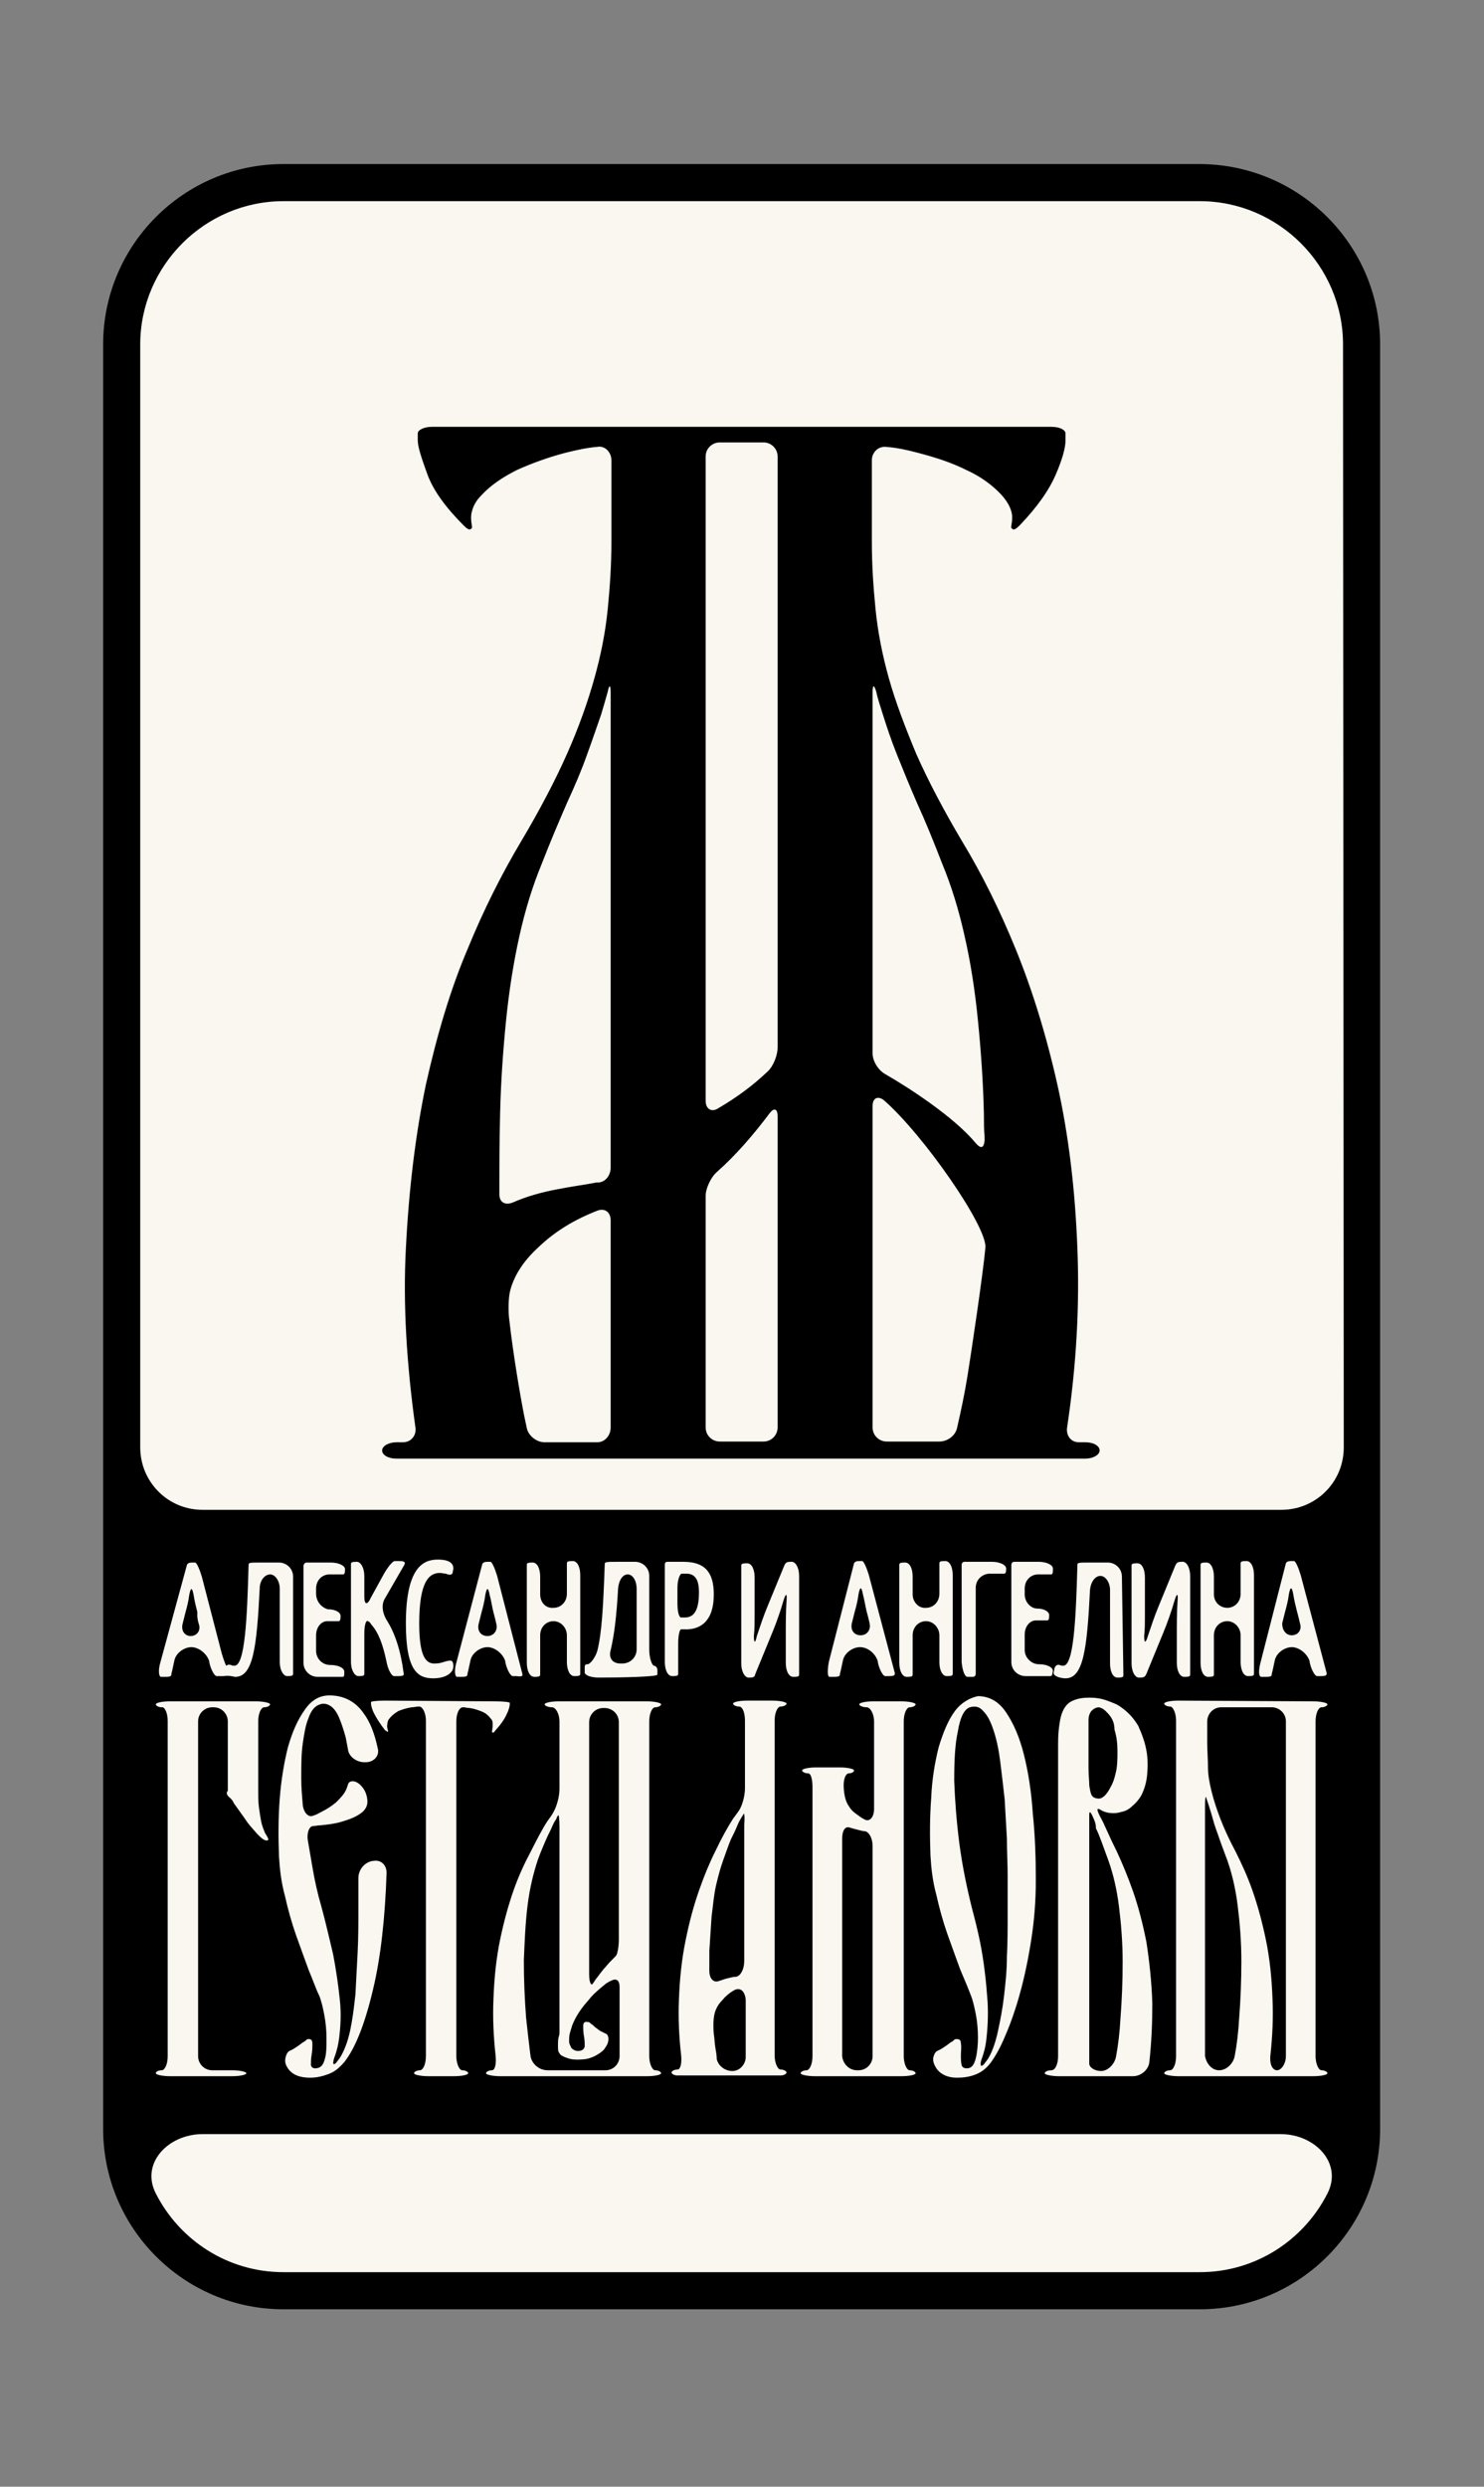<?xml version="1.0" encoding="UTF-8"?> <!-- Generator: Adobe Illustrator 25.0.1, SVG Export Plug-In . SVG Version: 6.00 Build 0) --> <svg xmlns="http://www.w3.org/2000/svg" xmlns:xlink="http://www.w3.org/1999/xlink" id="Слой_1" x="0px" y="0px" viewBox="0 0 200 335" style="enable-background:new 0 0 200 335;" xml:space="preserve"><rect x="0" y="0" width="200" height="335" fill="#808080" stroke="none"/> <style type="text/css"> .st0{fill:#FAF6F0;} </style> <path class="st0" d="M160.2,24H39.7c-13.1,0-23.8,10.8-23.8,24V285c0,13.2,10.7,24,23.8,24h120.6c13.1,0,23.8-10.8,23.8-24V48 C184,34.8,173.3,24,160.2,24z"></path> <path d="M85.8,214v8.2c0,1.1-0.9,1.9-1.9,1.9h-0.3c-1.1,0-1.6-0.8-1.3-1.8c0.5-2.1,0.8-4.7,1-8.3c0.1-1.1,0.6-1.9,1.3-1.9 S85.8,213,85.8,214z M128.6,239.9c0.1,2.6,0.3,5.4,0.7,8.5c0.4,3,1,5.9,1.7,8.7c0.4,1.5,0.8,3.1,1.1,4.6c0.2,1,0.5,2.8,0.6,3.8 c0.2,1.5,0.3,2.9,0.4,4.2c0.1,1.9,0,3.7-0.2,5.3c-0.1,0.8-0.3,1.5-0.5,2.1c-0.4,1-0.3,1.5,0.2,1c0.2-0.3,0.5-0.6,0.7-1 c0.5-0.9,0.9-2.1,1.2-3.5s0.6-2.9,0.8-4.6c0.2-1.7,0.4-3.5,0.4-5.4c0.1-1.9,0.1-3.7,0.1-5.6c0-1.9,0-3.7,0-5.4 c0-1.5-0.1-3.2-0.1-4.9c-0.1-1.8-0.2-3.6-0.3-5.3c-0.2-1.8-0.4-3.5-0.6-5.1c-0.2-1.6-0.5-3-0.9-4.2c-0.4-1.2-0.8-2-1.4-2.6 c-0.5-0.6-1.1-0.7-1.8-0.5c-0.8,0.3-1.3,1.4-1.6,3.2C128.7,235,128.6,237.2,128.6,239.9z M163.3,241.4c0.3,1.2,0.7,2.4,1.2,3.7 s1.2,2.8,2,4.3c0.8,1.6,1.6,3.3,2.3,5.3c0.7,2,1.3,4.2,1.8,6.6s0.8,5.1,0.9,8.1c0.1,2.4,0,4.9-0.3,7.6c-0.1,1.1,0.3,1.9,0.9,1.9 s1.2-0.9,1.2-1.9v-45.1c0-1.1-0.9-1.9-1.9-1.9h-6.8c-1.1,0-1.9,0.9-1.9,1.9v2.9c0,1.1,0.1,2.2,0.1,3.3 C162.8,239.1,163,240.2,163.3,241.4z M92.5,212h-0.6c-0.3,0-0.6,0.9-0.6,1.9v2.1c0,1.1,0.2,1.9,0.5,1.9s0.5,0,0.5,0 c1.2,0,1.9-0.9,1.9-3.4C94.2,213,93.8,212,92.5,212z M115.5,278.9h0.2c1.1,0,1.9-0.9,1.9-1.9v-28.3c0-1.1-0.5-1.9-1-2 c-0.3,0-0.6-0.1-1-0.2c-0.4-0.1-0.8-0.2-1.1-0.3c-0.6-0.2-1,0.4-1,1.5V277C113.6,278,114.4,278.9,115.5,278.9z M79.9,267.2 c0.2-0.2,0.3-0.5,0.5-0.7c0.4-0.5,0.8-1.1,1.2-1.5c0.4-0.5,0.8-0.9,1.1-1.2c0.1-0.1,0.2-0.2,0.3-0.3c0.2-0.2,0.4-1.2,0.4-2.2v-29.3 c0-1.1-0.9-1.9-1.9-1.9h-0.2c-1.1,0-1.9,0.9-1.9,1.9V266C79.4,267.1,79.7,267.6,79.9,267.2z M116,220.3c0.8,0,1.4-0.7,1.2-1.6 c-0.2-0.9-0.4-1.6-0.4-1.6c-0.2-0.8-0.3-1.6-0.5-2.3c-0.2-1.1-0.4-1.1-0.6,0c-0.1,0.8-0.3,1.6-0.5,2.3l-0.4,1.6 C114.6,219.6,115.1,220.3,116,220.3z M71.5,277c0.2,1.1,1.2,1.9,2.3,1.9h7.8c1.1,0,1.9-0.9,1.9-1.9v-9.3c0-0.8-0.3-1.1-0.8-1 c-0.3,0.1-0.7,0.3-1,0.5c-0.5,0.4-1.5,1.2-2.1,1.9c-0.3,0.4-0.7,0.8-1,1.2c-0.7,0.9-1.2,1.8-1.5,2.6c-0.1,0.3-0.2,0.7-0.3,1 c-0.1,0.4-0.1,0.8-0.1,1.1c0,0.4,0.2,0.6,0.3,0.9c0.2,0.2,0.5,0.4,0.9,0.4c0.5,0,0.8-0.2,0.9-0.6c0-0.4,0-0.9-0.1-1.4 c-0.1-0.5-0.1-1-0.1-1.4c0-0.4,0.2-0.6,0.6-0.5c0.1,0,0.2,0,0.3,0.1s0.2,0.2,0.4,0.3c0.1,0.1,0.2,0.2,0.3,0.3 c0.2,0.1,0.6,0.5,0.9,0.6c0.2,0.1,0.4,0.2,0.6,0.3c0.2,0.1,0.3,0.4,0.3,0.7c0,0.3-0.1,0.7-0.4,1.1c-0.2,0.4-0.6,0.7-1.1,1 c-0.5,0.3-1,0.5-1.6,0.6c-0.9,0.1-1.7,0.1-2.3-0.1c-0.6-0.2-1.1-0.4-1.2-0.7c-0.2-0.2-0.2-0.5-0.2-1s0-0.9,0.1-1.2 c0.1-0.3,0.1-0.5,0.1-0.5v-27.8c0-1.1-0.1-1.8-0.2-1.5c-0.1,0.1-0.2,0.3-0.2,0.4c-0.2,0.3-0.4,0.6-0.6,1.1s-0.5,1-0.8,1.7 c-0.3,0.7-0.7,1.6-1.1,2.7c-0.6,1.8-1.1,3.8-1.4,6.2s-0.4,4.9-0.5,7.4c0,2.6,0.1,5.1,0.3,7.7C71.1,273.7,71.3,275.4,71.5,277z M26.6,217.2c-0.2-0.8-0.4-1.6-0.5-2.3c-0.2-1.1-0.4-1.1-0.6,0c-0.1,0.8-0.3,1.6-0.5,2.3l-0.4,1.6c-0.2,0.9,0.3,1.6,1.1,1.6 s1.4-0.7,1.1-1.6S26.6,217.2,26.6,217.2z M147.3,244.8c-0.3-0.7-0.5-0.9-0.5-0.3s0,1,0,1c0,1.3,0,3,0,5.1c0,2.1,0,4.4,0,6.9 c0,2.5,0,5,0,7.5s0,4.8,0,6.9s0,3.8,0,5.1c0,0.4,0,0.7,0,1c0,0.5,0.7,1,1.6,1s1.8-0.9,2-1.9c0.3-1.6,0.5-3.3,0.6-5.1 c0.2-2.6,0.3-5.1,0.3-7.7c0-2.6-0.2-5.1-0.5-7.5c-0.3-2.4-0.8-4.4-1.4-6.1c-0.7-1.9-1.2-3.4-1.7-4.4 C147.7,245.7,147.5,245.2,147.3,244.8z M98.8,268.2c-0.5,0.3-1,0.7-1.4,1.2c-0.4,0.4-0.7,0.8-0.9,1.3c-0.4,0.8-0.4,2.3-0.3,3.3 c0.1,0.6,0.1,1.2,0.2,1.8c0.1,0.6,0.2,1.1,0.2,1.6c0.2,0.9,1.1,1.6,2.1,1.6s1.8-0.9,1.8-1.9v-7.7C100.4,268.2,99.7,267.6,98.8,268.2 z M149.2,230.7c-0.3-0.3-0.5-0.5-0.8-0.6c-0.5-0.3-1.3,0.2-1.5,0.7c-0.1,0.2-0.2,0.5-0.2,0.9v6.5c0,0.9,0.1,1.7,0.1,2.3 c0.1,0.7,0.2,1.1,0.3,1.3c0.2,0.4,0.6,0.5,1.1,0.5c0.5-0.1,1-0.6,1.5-1.6c0.3-0.5,0.5-1.1,0.7-2c0.2-0.9,0.2-1.8,0.2-2.8 c0-1-0.1-1.9-0.4-2.9C150.2,232,149.8,231.3,149.2,230.7z M164.3,278.9c1,0,1.9-0.9,2.1-1.9c0.3-1.6,0.5-3.3,0.6-5.1 c0.2-2.6,0.3-5.1,0.3-7.7c0-2.6-0.2-5.1-0.5-7.5c-0.3-2.4-0.8-4.4-1.4-6.1c-0.4-1.1-0.8-2.1-1.1-3c-0.3-0.9-0.6-1.6-0.8-2.4 c-0.2-0.7-0.4-1.4-0.6-2c-0.1-0.3-0.2-0.6-0.3-0.9c-0.1-0.5-0.2-0.1-0.2,1V277C162.6,278,163.3,278.9,164.3,278.9z M186,46.4v240.4 c0,13.4-10.9,24.3-24.3,24.3H38.2c-13.4,0-24.3-10.9-24.3-24.3V46.4c0-13.4,10.9-24.3,24.3-24.3h123.4C175.1,22.1,186,33,186,46.4z M172.6,287.5H27.3c-4.6,0-8.4,3.9-6.3,8c3.2,6.3,9.7,10.6,17.2,10.6h123.5c7.5,0,14-4.3,17.2-10.6 C181,291.4,177.2,287.5,172.6,287.5z M22.6,231.8V277c0,1.1-0.4,1.9-0.8,1.9c-0.5,0-0.8,0.2-0.8,0.4c0,0.2,0.9,0.4,1.9,0.4h8.4 c1.1,0,1.9-0.2,1.9-0.4c0-0.2-0.9-0.4-1.9-0.4h-2.7c-1.1,0-1.9-0.9-1.9-1.9v-45.1c0-1.1,0.9-1.9,1.9-1.9h0.2c1.1,0,1.9,0.9,1.9,1.9 v9.1c0,0.2,0,0.3-0.1,0.4c-0.1,0.2,0,0.5,0.4,0.8c0.2,0.2,0.4,0.4,0.5,0.7c0.5,0.7,1,1.4,1.5,2.1c0.5,0.8,1.1,1.4,1.7,2.1 c0.3,0.3,0.5,0.5,0.8,0.7c0.5,0.3,0.8,0.1,0.6-0.2c-0.1-0.2-0.2-0.4-0.4-0.7c-0.2-0.5-0.4-1-0.5-1.5s-0.2-1.2-0.3-1.9 c-0.1-0.7-0.1-1.6-0.1-2.5v-9.1c0-1.1,0.4-1.9,0.8-1.9s0.8-0.2,0.8-0.4c0-0.2-0.9-0.4-1.9-0.4H22.9c-1.1,0-1.9,0.2-1.9,0.4 c0,0.2,0.4,0.4,0.8,0.4C22.2,229.9,22.6,230.8,22.6,231.8z M42.6,214.7V214c0-1.1,0.8-1.9,1.8-1.9h1.8c0.2,0,0.3-0.1,0.3-0.7 c0-0.5-0.9-0.9-1.9-0.9h-3.3c-0.3,0-0.4,0.4-0.4,0.4v13.1c0,1.1,0.9,1.9,1.9,1.9h3.3c0.3,0,0.3-0.1,0.3-0.7c0-0.5-0.8-0.9-1.9-0.9 s-1.9-0.9-1.9-1.9v-2.1c0-1.1,0.7-1.9,1.5-1.9h1.5c0.2,0,0.3-0.1,0.3-0.7c0-0.5-0.7-0.9-1.7-0.9C43.4,216.6,42.6,215.8,42.6,214.7z M38.8,235.4c-0.5,2-0.9,4.3-1.1,6.9c-0.2,2.6-0.2,5.2-0.1,7.8c0.1,1.7,0.3,3.5,0.8,5.3c0.4,1.8,0.9,3.6,1.5,5.3 c0.6,1.7,1.2,3.3,1.7,4.7c0.6,1.4,1,2.6,1.4,3.4c0.3,0.7,0.5,1.6,0.7,2.6c0.2,1.1,0.3,2.1,0.3,3.2c0,1,0,2-0.2,2.7 c-0.2,0.8-0.5,1.2-1,1.3c-0.5,0.1-0.8,0-0.9-0.4c0-0.4,0-0.8,0.1-1.4c0.1-0.5,0.1-1,0.1-1.5c0-0.5-0.2-0.6-0.5-0.6 c-0.1,0-0.2,0-0.3,0.1s-0.2,0.2-0.4,0.3c-0.2,0.1-0.4,0.3-0.7,0.5s-0.7,0.5-1.2,0.7c-0.2,0.1-0.4,0.4-0.5,0.8 c-0.1,0.4-0.1,0.8,0.1,1.2c0.2,0.4,0.5,0.8,1,1.1s1.2,0.5,2.2,0.5c0.9,0,1.7-0.2,2.5-0.5c0.8-0.3,1.4-0.8,2.1-1.6 c1.5-1.9,2.8-5.2,3.9-9.9c1-4.2,1.6-9.5,1.8-15.6c0-1.1-0.8-1.8-1.8-1.6l-0.1,0c-1.1,0.2-1.9,1.2-1.9,2.3c0,1.3,0,2.6,0,4 c0,2.1,0,4.1-0.1,6c-0.1,2-0.2,3.9-0.3,5.7c-0.2,1.8-0.4,3.4-0.7,4.8s-0.7,2.5-1.2,3.4c-0.2,0.4-0.5,0.7-0.7,1 c-0.5,0.5-0.5-0.1-0.1-1.1c0.2-0.6,0.4-1.4,0.5-2.2c0.2-1.6,0.3-3.3,0.1-5.2s-0.5-4-0.9-6.1c-0.5-2.1-1-4.3-1.6-6.5 c-0.5-1.7-0.9-3.5-1.2-5.3c-0.2-1.2-0.4-2.3-0.6-3.5c-0.2-1.1,0.2-2,0.7-2c0.3,0,0.6-0.1,1-0.1c1-0.1,1.9-0.2,2.9-0.5 s1.8-0.6,2.5-1.1c0.7-0.5,1-1.1,0.9-1.9c-0.1-0.8-0.4-1.4-0.9-1.9c-0.8-0.8-1.6-0.6-1.7-0.1c-0.1,0.3-0.2,0.6-0.3,0.8 c-0.3,0.6-0.8,1.1-1.3,1.6c-0.6,0.5-1.2,0.9-2,1.3c-0.4,0.2-0.7,0.4-1.1,0.5c-0.6,0.3-1.3-0.4-1.4-1.5c-0.1-1.2-0.2-2.3-0.2-3.5 c0-1.8,0-3.3,0.2-4.7c0.2-1.4,0.4-2.6,0.8-3.5c0.3-0.9,0.8-1.5,1.3-1.7c0.6-0.3,1.1-0.2,1.6,0.1s0.9,0.9,1.2,1.6 c0.3,0.7,0.6,1.6,0.9,2.7c0.1,0.5,0.2,1.1,0.3,1.6c0.1,0.9,1.1,1.7,2.2,1.7h0.2c1.1,0,1.9-0.9,1.6-1.9c-0.4-1.9-1-3.5-1.9-4.7 c-1.1-1.6-2.7-2.4-4.6-2.4c-1.3,0-2.4,0.6-3.3,1.9C40.1,231.7,39.4,233.3,38.8,235.4z M49.1,215.1v-2.8c0-1.1-0.5-1.9-1-1.9 c-0.8,0-0.8,0.1-0.8,0.4v13.1c0,1.1,0.5,1.9,1,1.9c0.8,0,0.8-0.1,0.8-0.4v-5.3c0-1.1,0.2-1.9,0.5-1.7c0.2,0.1,0.3,0.2,0.4,0.4 c1,1.1,1.6,2.7,2.1,5.1c0.2,1.1,0.7,1.9,1,1.9c0.2,0,0.4,0,0.6,0c0.6,0,0.8-0.1,0.7-0.4c-0.4-3.1-1.2-5.4-2.2-7 c-0.6-0.9-0.9-2.2-0.3-3.1l2.6-4.5c0.2-0.4-0.1-0.5-0.7-0.5c-0.2,0-0.4,0-0.6,0c-0.3,0-1,0.9-1.5,1.8l-1.7,3.1 C49.5,216.3,49.1,216.2,49.1,215.1z M56.5,218.7c0-5.8,1.4-6.8,2.8-6.8c0.3,0,0.5,0.1,0.8,0.1c0.4,0.2,0.8,0.2,0.9-0.1 c0-0.2,0.1-0.4,0.1-0.6c0-0.6-0.4-1.2-2.1-1.2c-2,0-4.3,1.1-4.3,8.6c0,6.4,1.6,7.4,3.7,7.4c1.6,0,2.7-0.7,2.7-1.6 c0-0.2,0-0.4-0.1-0.6c-0.1-0.3-0.6-0.2-1.2,0c-0.3,0.1-0.7,0.2-1.1,0.2C57.4,224.2,56.5,223.2,56.5,218.7z M51.9,229.1 c-1.1,0-1.9,0.1-1.9,0.2c0,0.1,0,0.1,0,0.2c0,0.2,0.1,0.7,0.4,1.3c0.3,0.6,0.8,1.4,1.5,2.3c0.2,0.1,0.3,0.2,0.3,0.2 c0,0,0.1,0,0.1-0.1c0-0.1-0.2-0.5-0.1-0.9c0-0.3,0.1-0.6,0.3-0.8c0.3-0.4,0.7-0.7,1.2-1c0.5-0.2,1.1-0.4,1.8-0.5 c0.3,0,0.6-0.1,0.9-0.1c0.5-0.1,1,0.8,1,1.9V277c0,1.1-0.4,1.9-0.8,1.9s-0.8,0.2-0.8,0.4c0,0.2,0.9,0.4,1.9,0.4h3.5 c1.1,0,1.9-0.2,1.9-0.4c0-0.2-0.4-0.4-0.8-0.4s-0.8-0.9-0.8-1.9v-45.1c0-1.1,0.4-1.9,0.9-1.9c0.3,0,0.6,0.1,0.9,0.1 c0.7,0.1,1.2,0.3,1.7,0.5c0.5,0.2,0.9,0.6,1.2,1c0.2,0.2,0.2,0.5,0.2,0.8c0,0.4-0.1,0.8-0.1,0.9c0,0,0,0.1,0.1,0.1 c0.1,0,0.2,0,0.3-0.2c0.8-0.9,1.3-1.6,1.6-2.3c0.3-0.6,0.4-1.1,0.4-1.3c0-0.1,0-0.2,0-0.2c0-0.1-0.9-0.2-1.9-0.2L51.9,229.1 L51.9,229.1z M72.8,214.8v-2.4c0-1.1-0.4-1.9-1-1.9c-0.8,0-0.8,0.1-0.8,0.4v13.1c0,1.1,0.4,1.9,1,1.9c0.8,0,0.8-0.1,0.8-0.4v-5.2 c0-1.1,0.8-1.9,1.8-1.9s1.8,0.9,1.8,1.9v3.6c0,1.1,0.4,1.9,1,1.9c0.8,0,0.8-0.1,0.8-0.4v-13.2c0-1.1-0.4-1.9-1-1.9 c-0.8,0-0.8,0.1-0.8,0.4v4c0,1.1-0.8,1.9-1.8,1.9C73.5,216.7,72.8,215.8,72.8,214.8z M69.2,254.7c-0.7,2-1.3,4.2-1.8,6.6 s-0.8,5.1-0.9,8.1c-0.1,2.4,0,4.9,0.3,7.6c0.1,1.1-0.1,1.9-0.5,1.9s-0.8,0.2-0.8,0.4c0,0.2,0.9,0.4,1.9,0.4h19.8 c1.1,0,1.9-0.2,1.9-0.4c0-0.2-0.4-0.4-0.8-0.4s-0.8-0.9-0.8-1.9v-45.1c0-1.1,0.4-1.9,0.8-1.9s0.8-0.2,0.8-0.4c0-0.2-0.9-0.4-1.9-0.4 H75.3c-1.1,0-1.9,0.2-1.9,0.4c0,0.2,0.5,0.4,1,0.4s1,0.9,1,1.9v9.1c0,1.1-0.4,2.4-0.8,3.1c-0.2,0.4-0.5,0.8-0.8,1.2 c-0.6,0.9-1.4,2.4-2.3,4.2C70.7,251,69.9,252.7,69.2,254.7z M87.5,222.2v-9.9c0-1.1-0.9-1.9-1.9-1.9h-2.1c-2,0-2,0-2,0.4 c-0.2,5.7-0.4,9.2-1,11.6c-0.3,1-1,1.8-1.3,1.8c-0.3,0-0.4,0.1-0.4,0.4c0,0,0,0.3,0,0.7s0.9,0.7,1.9,0.7c2.9,0,7.9-0.1,7.9-0.4 c0,0,0-0.3,0-0.6s-0.2-0.6-0.5-0.6C87.8,224.2,87.5,223.3,87.5,222.2z M70.4,225.5L67,212.3c-0.3-1-0.7-1.9-0.9-1.9 c-0.1,0-0.3,0-0.4,0c-0.4,0-0.6,0.1-0.7,0.3L61.5,224c-0.3,1-0.2,1.9,0.1,1.9c0.2,0,0.4,0,0.6,0c0.7,0,0.8-0.1,0.8-0.4 c0,0,0.2-0.8,0.4-1.8s1.3-1.8,2.3-1.8s2.1,0.9,2.4,1.9l0,0.1c0.2,1,0.7,1.9,1,1.9c0.2,0,0.4,0,0.5,0 C70.3,225.9,70.5,225.8,70.4,225.5z M39.5,212.4c0-1.1-0.9-1.9-1.9-1.9h-2.3c-1.8,0-1.8,0-1.8,0.4c-0.2,7.3-0.5,13.5-1.9,13.5 c-0.1,0-0.3,0-0.5-0.1c-0.3-0.1-0.5,0-0.6,0.1c0,0.1-0.3-0.6-0.6-1.6l-2.7-10.4c-0.3-1-0.7-1.9-0.9-1.9c-0.1,0-0.3,0-0.4,0 c-0.4,0-0.6,0.1-0.7,0.3L21.6,224c-0.3,1-0.2,1.9,0.1,1.9c0.2,0,0.4,0,0.6,0c0.7,0,0.8-0.1,0.8-0.4c0,0,0.2-0.8,0.4-1.8 s1.3-1.8,2.3-1.8s2.1,0.9,2.4,1.9l0,0.1c0.2,1,0.7,1.9,1,1.9c0.2,0,0.4,0,0.5,0c0.2,0,0.3,0,0.4,0c0.2,0,0.6-0.1,1,0 c0.2,0,0.4,0.1,0.6,0.1c2.4,0,2.9-3.9,3.3-11.9c0-1.1,0.7-1.9,1.4-1.9s1.3,0.9,1.3,1.9v9.9c0,1.1,0.5,1.9,1,1.9 c0.8,0,0.8-0.1,0.8-0.4L39.5,212.4L39.5,212.4z M100.4,231.8v9.1c0,1.1-0.4,2.4-0.8,3c-0.2,0.3-0.5,0.7-0.8,1.1 c-0.7,1.1-1.5,2.5-2.4,4.4c-0.8,1.6-1.5,3.3-2.2,5.3c-0.7,2-1.3,4.2-1.8,6.7c-0.5,2.4-0.8,5.1-0.9,8c-0.1,2.4,0,4.9,0.3,7.5 c0.1,1.1-0.1,1.9-0.5,1.9s-0.8,0.2-0.8,0.4c0,0.2,0.4,0.4,0.8,0.4h0.8h4.9h3.3h4.1c0,0,0.4,0,0.8,0s0.8-0.2,0.8-0.4 c0-0.2-0.4-0.4-0.8-0.4s-0.8-0.9-0.8-1.9v-45.1c0-1.1,0.4-1.9,0.8-1.9s0.8-0.2,0.8-0.4c0-0.2-0.9-0.4-1.9-0.4h-3.4 c-1.1,0-1.9,0.2-1.9,0.4c0,0.2,0.4,0.4,0.8,0.4C100.1,229.9,100.4,230.8,100.4,231.8z M101.6,220.4c0.1-0.9,0.1-1.9,0.1-2.6v-5.3 c0-1.1-0.4-1.9-1-1.9c-0.8,0-0.8,0.1-0.8,0.4v13.1c0,1.1,0.5,2,1.1,1.9c0.6,0,0.7-0.1,0.8-0.5l2.3-5.6c0.5-1.2,1.1-2.9,1.5-4.3 c0.3-1,0.5-1,0.4,0.1c-0.1,1.4-0.1,3.1-0.1,4.6v3.7c0,1.1,0.4,1.9,1,1.9c0.8,0,0.8-0.1,0.8-0.4v-13.2c0-1.1-0.5-2-1.1-1.9 c-0.6,0-0.7,0.1-0.9,0.5l-2.3,5.6c-0.5,1.2-1,2.7-1.4,3.9C101.8,221.4,101.6,221.4,101.6,220.4z M96.2,214.8c0-3.1-1.3-4.4-4.1-4.4 H90c-0.3,0-0.4,0.1-0.4,0.4v13.1c0,1.1,0.4,1.9,1,1.9c0.8,0,0.8-0.1,0.8-0.4v-4c0-1.1,0.2-1.9,0.4-1.9h0.4 C94.4,219.6,96.2,218.4,96.2,214.8z M109.5,240.8V277c0,1.1-0.4,1.9-0.8,1.9s-0.8,0.2-0.8,0.4c0,0.2,0.9,0.4,1.9,0.4h11.7 c1.1,0,1.9-0.2,1.9-0.4c0-0.2-0.4-0.4-0.8-0.4s-0.8-0.9-0.8-1.9v-45.1c0-1.1,0.4-1.9,0.8-1.9s0.8-0.2,0.8-0.4c0-0.2-0.9-0.4-1.9-0.4 h-3.8c-1.1,0-1.9,0.2-1.9,0.4c0,0.2,0.5,0.4,1,0.4s1,0.9,1,1.9v11.8c0,1.1-0.6,1.8-1.3,1.4c-0.4-0.2-0.8-0.5-1.2-0.8 c-0.4-0.3-0.7-0.6-0.9-1c-0.5-0.6-0.7-1.9-0.7-2.8c0-0.9,0.3-1.6,0.7-1.6s0.7-0.2,0.7-0.4c0-0.2-0.9-0.4-1.9-0.4h-3.2 c-1.1,0-1.9,0.2-1.9,0.4c0,0.2,0.4,0.4,0.8,0.4S109.5,239.7,109.5,240.8z M111.8,225.9c0.2,0,0.4,0,0.6,0c0.7,0,0.8-0.1,0.8-0.4 c0,0,0.2-0.8,0.4-1.8s1.3-1.8,2.3-1.8c1.1,0,2.1,0.9,2.4,1.9l0,0.1c0.2,1,0.7,1.9,1,1.9c0.2,0,0.4,0,0.5,0c0.7,0,0.8-0.1,0.8-0.4 l-3.5-13.2c-0.3-1-0.7-1.9-0.9-1.9c-0.1,0-0.3,0-0.4,0c-0.4,0-0.6,0.1-0.7,0.3l-3.4,13.3C111.5,225,111.5,225.9,111.8,225.9z M123,214.8v-2.4c0-1.1-0.4-1.9-1-1.9c-0.8,0-0.8,0.1-0.8,0.4v13.1c0,1.1,0.4,1.9,1,1.9c0.8,0,0.8-0.1,0.8-0.4v-5.2 c0-1.1,0.8-1.9,1.8-1.9s1.8,0.9,1.8,1.9v3.6c0,1.1,0.4,1.9,1,1.9c0.8,0,0.8-0.1,0.8-0.4v-13.2c0-1.1-0.4-1.9-1-1.9 c-0.8,0-0.8,0.1-0.8,0.4v4c0,1.1-0.8,1.9-1.8,1.9C123.8,216.7,123,215.8,123,214.8z M128.7,230.5c-0.9,1.2-1.6,2.9-2.2,4.9 c-0.5,2-0.9,4.3-1,6.8c-0.2,2.6-0.2,5.2-0.1,7.8c0.1,1.7,0.3,3.5,0.8,5.3c0.4,1.8,0.9,3.6,1.5,5.3c0.6,1.7,1.2,3.3,1.7,4.7 c0.6,1.4,1.1,2.6,1.4,3.4c0.3,0.7,0.5,1.6,0.7,2.6s0.3,2.1,0.3,3.2c0,1-0.1,2-0.3,2.8c-0.2,0.8-0.5,1.2-0.9,1.3 c-0.5,0.1-0.9,0-1-0.4s-0.1-0.8-0.1-1.4c0-0.5,0.1-1,0-1.5c0-0.5-0.2-0.6-0.6-0.6c-0.1,0-0.2,0-0.3,0.1s-0.2,0.2-0.4,0.3 c-0.2,0.1-0.4,0.3-0.7,0.5c-0.3,0.2-0.7,0.5-1.2,0.7c-0.2,0.1-0.4,0.4-0.5,0.8c-0.1,0.4,0,0.8,0.2,1.2c0.2,0.4,0.5,0.8,1,1.1 s1.1,0.5,2,0.5c0.8,0,1.6-0.1,2.4-0.4c0.8-0.3,1.5-0.8,2.1-1.6c0.6-0.8,1.3-2,2-3.7c0.7-1.6,1.4-3.6,2-5.8c0.6-2.2,1.1-4.6,1.5-7.2 c0.4-2.6,0.6-5.2,0.6-7.9c0-3-0.1-6-0.4-8.9c-0.2-3-0.6-5.6-1.2-8s-1.4-4.2-2.4-5.7c-1-1.5-2.3-2.2-3.8-2.2 C130.8,228.7,129.6,229.3,128.7,230.5z M130.4,225.9h0.7c0.4,0,0.4-0.4,0.4-0.4v-11.6c0-1.1,0.9-1.9,1.9-1.9h1.9 c0.2,0,0.3-0.1,0.3-0.7c0-0.5-0.9-0.9-1.9-0.9H130c-0.4,0-0.4,0.4-0.4,0.4v13.1C129.7,225,130,225.9,130.4,225.9z M154.2,220.4 c0.1-0.9,0.1-1.9,0.1-2.6v-5.3c0-1.1-0.4-1.9-1-1.9c-0.8,0-0.8,0.1-0.8,0.4v13.1c0,1.1,0.5,2,1.1,1.9c0.6,0,0.7-0.1,0.9-0.5l2.3-5.6 c0.5-1.2,1.1-2.9,1.5-4.3c0.3-1,0.5-1,0.4,0.1c-0.1,1.4-0.1,3.1-0.1,4.6v3.7c0,1.1,0.4,1.9,1,1.9c0.8,0,0.8-0.1,0.8-0.4v-13.2 c0-1.1-0.5-2-1.1-1.9c-0.6,0-0.7,0.1-0.9,0.5l-2.3,5.6c-0.5,1.2-1,2.7-1.4,3.9C154.4,221.4,154.2,221.4,154.2,220.4z M163.6,214.8 v-2.4c0-1.1-0.4-1.9-1-1.9c-0.8,0-0.8,0.1-0.8,0.4v13.1c0,1.1,0.4,1.9,1,1.9c0.8,0,0.8-0.1,0.8-0.4v-5.2c0-1.1,0.8-1.9,1.8-1.9 s1.8,0.9,1.8,1.9v3.6c0,1.1,0.4,1.9,1,1.9c0.8,0,0.8-0.1,0.8-0.4v-13.2c0-1.1-0.4-1.9-1-1.9c-0.8,0-0.8,0.1-0.8,0.4v4 c0,1.1-0.8,1.9-1.8,1.9S163.6,215.8,163.6,214.8z M158.8,229.1c-1.1,0-1.9,0.2-1.9,0.4c0,0.2,0.4,0.4,0.8,0.4s0.8,0.9,0.8,1.9V277 c0,1.1-0.4,1.9-0.8,1.9s-0.8,0.2-0.8,0.4c0,0.2,0.9,0.4,1.9,0.4H177c1.1,0,1.9-0.2,1.9-0.4c0-0.2-0.4-0.4-0.8-0.4s-0.8-0.9-0.8-1.9 v-45.1c0-1.1,0.4-1.9,0.8-1.9s0.8-0.2,0.8-0.4c0-0.2-0.9-0.4-1.9-0.4L158.8,229.1L158.8,229.1z M170,225.9c0.2,0,0.4,0,0.6,0 c0.7,0,0.8-0.1,0.8-0.4c0,0,0.2-0.8,0.4-1.8c0.2-1,1.3-1.8,2.3-1.8s2.1,0.9,2.4,1.9l0,0.1c0.2,1,0.7,1.9,1,1.9c0.2,0,0.4,0,0.5,0 c0.7,0,0.8-0.1,0.8-0.4l-3.5-13.2c-0.3-1-0.7-1.9-0.9-1.9c-0.1,0-0.3,0-0.4,0c-0.4,0-0.6,0.1-0.7,0.3l-3.4,13.3 C169.6,225,169.6,225.9,170,225.9z M151.1,230c-0.5-0.4-1.1-0.6-1.9-0.9s-1.6-0.4-2.4-0.4c-0.8,0-1.5,0.1-2.2,0.4 c-0.7,0.3-1.1,0.8-1.4,1.5c-0.3,0.7-0.4,1.5-0.5,2.3c-0.1,0.9-0.1,1.6-0.1,2.2V277c0,1.1-0.4,1.9-0.9,1.9s-0.9,0.2-0.9,0.4 c0,0.2,0.9,0.4,1.9,0.4h10c1.1,0,2.1-0.9,2.2-1.9c0.3-2.8,0.4-5.4,0.4-7.9c-0.1-3-0.4-5.7-0.8-8.3c-0.5-2.5-1.1-4.8-1.8-6.8 c-0.7-2-1.5-3.9-2.2-5.4c-0.6-1.2-1.1-2.3-1.6-3.4c-0.2-0.5-0.5-1-0.7-1.4c-0.4-0.8-0.4-1.1,0.1-0.8c0.3,0.2,0.6,0.3,1,0.4 c0.6,0.1,1.2,0.1,1.8-0.1c0.6-0.1,1.1-0.4,1.5-0.8c0.5-0.4,0.9-0.9,1.2-1.4c0.4-0.8,0.7-1.7,0.8-2.8c0.1-1.1,0.1-2.2-0.1-3.3 c-0.2-1.1-0.6-2.2-1.1-3.3C152.8,231.5,152.1,230.7,151.1,230z M151.2,212.4c0-1.1-0.9-1.9-1.9-1.9h-2.3c-1.8,0-1.8,0-1.8,0.4 c-0.2,7.3-0.5,13.5-1.9,13.5c-0.1,0-0.3,0-0.5-0.1c-0.3-0.1-0.6,0.1-0.7,0.5c0,0.2-0.1,0.4-0.1,0.6c0,0.4,0.9,0.7,1.6,0.7 c2.4,0,2.9-3.9,3.3-11.9c0.1-1.1,0.7-1.9,1.4-1.9s1.3,0.9,1.3,1.9v9.9c0,1.1,0.4,1.9,1,1.9c0.8,0,0.8-0.1,0.8-0.4L151.2,212.4 L151.2,212.4z M141.9,211.3c0-0.5-0.9-0.9-1.9-0.9h-3.3c-0.4,0-0.4,0.4-0.4,0.4v13.1c0,1.1,0.9,1.9,1.9,1.9h3.3 c0.3,0,0.3-0.1,0.4-0.7c0-0.5-0.8-0.9-1.9-0.9c-1,0-1.9-0.9-1.9-1.9v-2.1c0-1.1,0.7-1.9,1.5-1.9h1.5c0.2,0,0.3-0.1,0.3-0.7 c0-0.5-0.7-0.9-1.6-0.9s-1.7-0.9-1.7-1.9V214c0-1.1,0.8-1.9,1.8-1.9h1.8C141.9,212,141.9,211.9,141.9,211.3z M181,46.4 c0-10.6-8.7-19.3-19.3-19.3H38.2c-10.6,0-19.3,8.7-19.3,19.3V195c0,4.6,3.7,8.4,8.4,8.4h145.4c4.6,0,8.4-3.7,8.4-8.4L181,46.4 L181,46.4z M66.5,217.2c-0.2-0.8-0.3-1.6-0.5-2.3c-0.2-1.1-0.4-1.1-0.6,0c-0.1,0.8-0.3,1.6-0.5,2.3l-0.4,1.6 c-0.2,0.9,0.3,1.6,1.2,1.6c0.8,0,1.4-0.7,1.2-1.6C66.7,217.9,66.5,217.2,66.5,217.2z M100.2,244.4c-0.1,0.2-0.2,0.3-0.3,0.5 c-0.2,0.3-0.4,0.7-0.6,1.2s-0.5,1.1-0.8,1.7c-0.3,0.7-0.6,1.6-1,2.7c-0.4,1.1-0.7,2.2-1,3.5s-0.4,2.7-0.6,4.2 c-0.1,1.5-0.2,3-0.3,4.6c0,0.9,0,1.8,0,2.7c0,1.1,0.6,1.6,1.2,1.4c0.4-0.1,0.8-0.3,1.3-0.4c0.4-0.1,0.8-0.2,1.1-0.2 c0.6-0.1,1.1-1,1.1-2.1v-18.4C100.4,244.8,100.3,244.1,100.2,244.4z M174.1,220.3c0.8,0,1.4-0.7,1.1-1.6c-0.2-0.9-0.4-1.6-0.4-1.6 c-0.2-0.8-0.4-1.6-0.5-2.3c-0.2-1.1-0.4-1.1-0.6,0c-0.1,0.8-0.3,1.6-0.5,2.3l-0.4,1.6C172.8,219.6,173.3,220.3,174.1,220.3z M100.2,196.5h-0.5H53.4c-1.1,0-1.9-0.5-1.9-1.1s0.9-1.1,1.9-1.1h0.9c1.1,0,1.8-0.9,1.7-1.9c-1.2-8.6-1.7-16.7-1.3-24.2 c0.4-8,1.3-15.4,2.7-22.1c1.5-6.7,3.3-12.8,5.6-18.2c2.2-5.4,4.7-10.3,7.2-14.5s4.6-8.2,6.2-11.8c1.6-3.6,2.8-7,3.7-10.2 c0.9-3.2,1.5-6.3,1.8-9.3c0.3-3,0.5-6,0.5-9.1v-11c0-1.1-0.9-2-1.9-1.8c-1.3,0.1-2.7,0.4-4.3,0.8c-2.3,0.6-4.5,1.4-6.5,2.3 c-2,1-3.6,2.1-4.8,3.4c-0.7,0.7-1.1,1.4-1.3,2.2c-0.3,1,0.1,2.1,0,2.2c0,0.1-0.1,0.1-0.2,0.2c-0.2,0.1-0.5-0.1-0.9-0.5 c-2.4-2.4-4.1-4.7-4.9-6.9s-1.3-3.7-1.3-4.6c0-0.3,0-0.6,0-0.9c0-0.5,0.9-0.9,1.9-0.9h41.5h0.5h41.5c1.1,0,1.9,0.4,1.9,0.9 c0,0.2,0,0.5,0,0.9c0,1-0.4,2.5-1.3,4.6s-2.5,4.4-4.9,6.9c-0.4,0.4-0.7,0.6-0.9,0.5c-0.1-0.1-0.2-0.1-0.2-0.2 c-0.1-0.2,0.3-1.2,0-2.2c-0.2-0.7-0.6-1.4-1.3-2.2c-1.2-1.3-2.8-2.5-4.8-3.4c-2-1-4.2-1.7-6.5-2.3c-1.5-0.4-2.9-0.7-4.3-0.8 c-1.1-0.1-1.9,0.8-1.9,1.8v11c0,3.1,0.2,6.1,0.5,9.1c0.3,3,0.9,6.1,1.8,9.3c0.9,3.2,2.2,6.6,3.7,10.2c1.6,3.6,3.7,7.6,6.2,11.8 c2.6,4.3,5,9.1,7.2,14.5s4.1,11.5,5.6,18.2c1.5,6.7,2.4,14.1,2.7,22.1c0.3,7.5-0.1,15.6-1.4,24.2c-0.1,1.1,0.6,1.9,1.6,1.9h0.9 c1.1,0,1.9,0.5,1.9,1.1s-0.9,1.1-1.9,1.1H100.2z M82.3,192.3v-27.9c0-1.1-0.8-1.7-1.8-1.3c-3.1,1.2-5.7,2.8-7.8,4.8 c-2,1.8-3.3,3.7-3.9,5.8c-0.3,1-0.3,2.8-0.2,3.8c0.3,2.7,0.7,5.4,1.1,7.9c0.4,2.4,0.8,4.8,1.3,7c0.2,1,1.3,1.9,2.4,1.9h7.1 C81.5,194.3,82.3,193.4,82.3,192.3z M82.3,157.3v-64c0-1.1-0.2-1.1-0.4-0.1c-0.3,1.1-0.6,2.1-0.9,3.1c-0.6,1.7-1.2,3.5-1.9,5.4 c-0.7,2-1.6,4.1-2.7,6.5c-1,2.3-2.2,5.1-3.4,8.2c-1.2,2.9-2.2,6.1-3,9.7c-0.8,3.6-1.4,7.4-1.8,11.4s-0.7,8.2-0.8,12.5 c-0.1,3.7-0.1,7.3-0.1,10.9c0,1.1,0.8,1.5,1.8,1.1c1.8-0.8,3.9-1.4,6.1-1.8c2-0.4,3.7-0.6,5.2-0.9C81.5,159.4,82.3,158.4,82.3,157.3 z M117.6,93.3v48.6c0,1.1,0.8,2.3,1.7,2.8c3.3,1.9,9.3,5.8,12.2,9.3c0.7,0.8,1.1,0.7,1.2-0.4c0-1.4-0.1-0.3-0.1-3.6 c-0.1-4.3-0.4-8.5-0.8-12.5c-0.4-4.1-1-7.9-1.8-11.4c-0.8-3.6-1.8-6.8-3-9.7c-1.2-3.1-2.3-5.8-3.4-8.2c-1-2.3-1.9-4.5-2.7-6.5 s-1.4-3.8-1.9-5.4c-0.3-1-0.7-2.1-0.9-3.1C117.8,92.2,117.6,92.2,117.6,93.3z M117.6,149v43.3c0,1.1,0.9,1.9,1.9,1.9h7.1 c1.1,0,2.2-0.8,2.4-1.9c0.5-2.2,1-4.5,1.4-7c0.5-3.1,2.1-13.8,2.4-17.2c0.3-2.8-8.4-15.3-13.7-19.9 C118.3,147.6,117.6,147.9,117.6,149z M95.1,61.5v86.8c0,1.1,0.8,1.6,1.7,1c2.4-1.4,4.6-3,6.6-4.9c0.8-0.7,1.4-2.2,1.4-3.3V61.5 c0-1.1-0.9-1.9-1.9-1.9h-2.7h-0.5H97C96,59.6,95.1,60.4,95.1,61.5z M95.1,161.1v31.2c0,1.1,0.9,1.9,1.9,1.9h2.7h0.5h2.7 c1.1,0,1.9-0.9,1.9-1.9v-41.9c0-1.1-0.5-1.2-1.1-0.4c-2.1,2.8-4.5,5.6-7.1,7.9C95.8,158.6,95.1,160.1,95.1,161.1z"></path> </svg> 